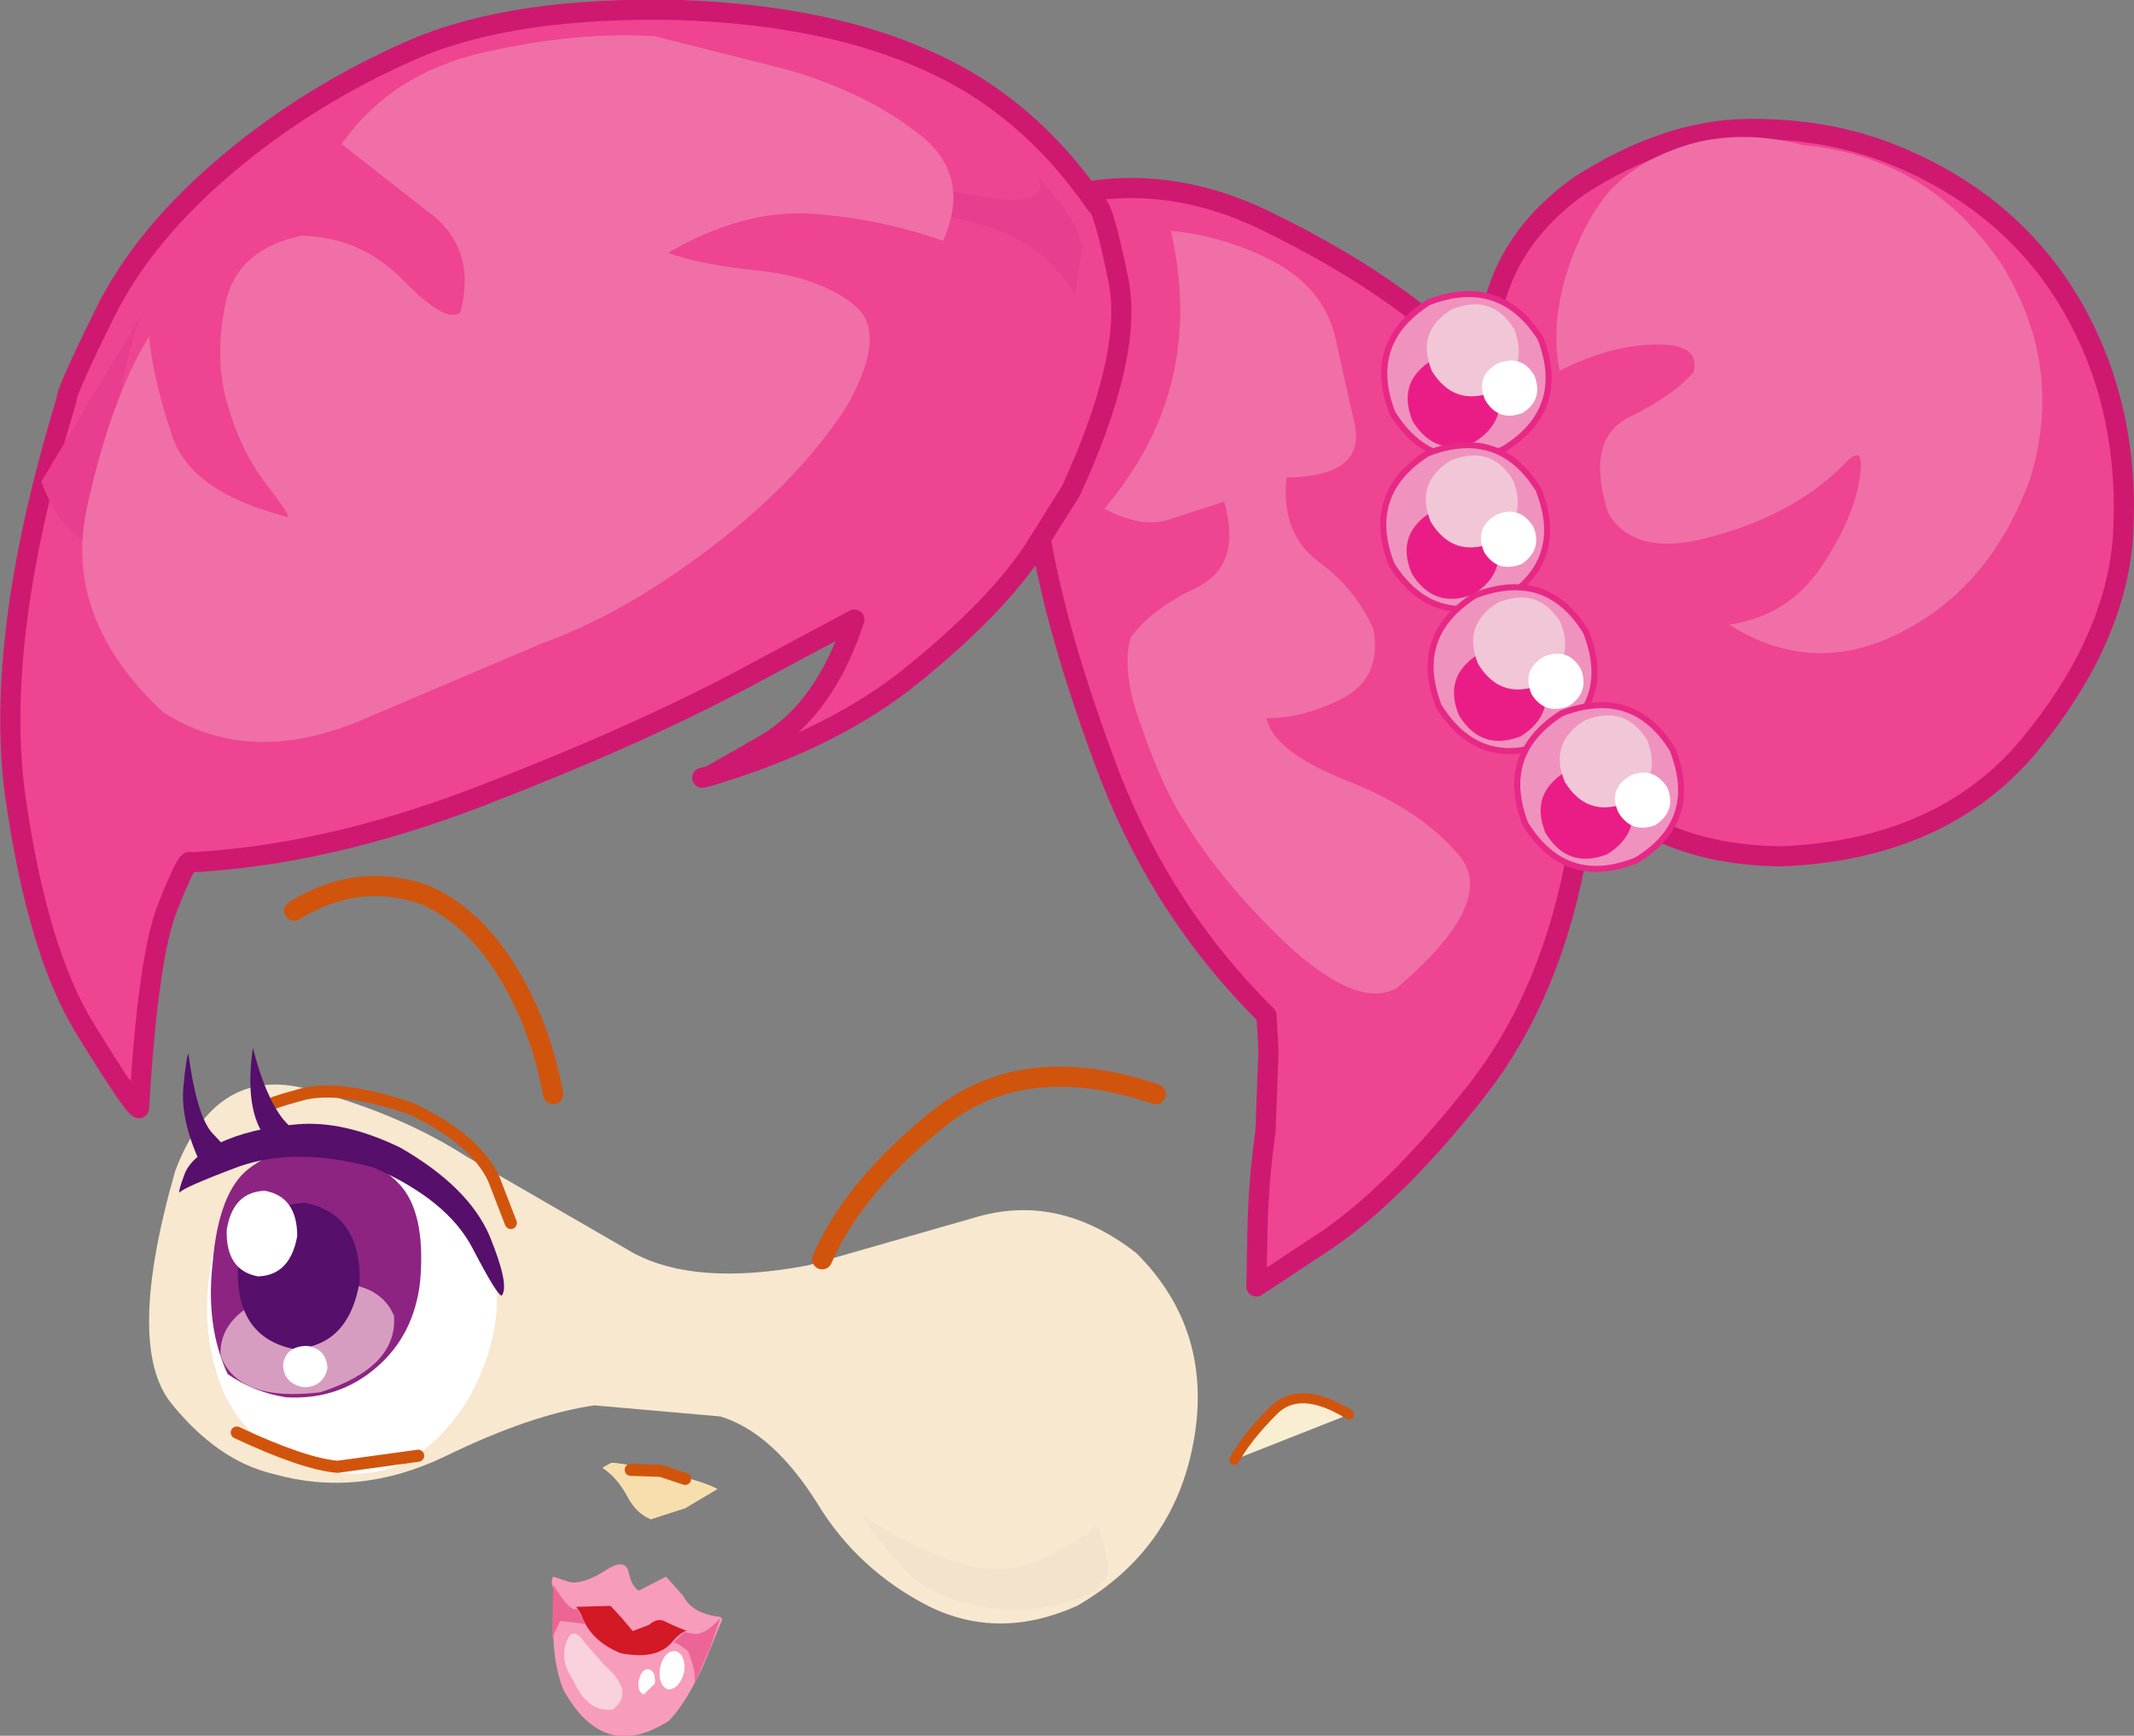 <?xml version="1.0" encoding="UTF-8" standalone="no"?>
<svg xmlns:xlink="http://www.w3.org/1999/xlink" height="86.15px" width="105.9px" xmlns="http://www.w3.org/2000/svg">
  <rect width="100%" height="100%" fill="#808080" stroke="none"/>
  <g transform="matrix(1.0, 0.0, 0.0, 1.0, -208.4, -140.6)">
    <path d="M261.85 220.3 Q257.95 222.05 254.45 220.3 250.95 218.5 248.95 215.2 246.75 211.7 244.15 210.9 L237.9 210.35 Q234.75 210.8 230.45 212.9 226.15 214.95 221.95 213.75 219.2 213.1 216.9 210.25 214.6 207.4 217.1 198.7 219.1 193.45 223.65 194.65 228.2 195.85 231.55 198.0 L239.85 202.8 Q242.95 204.45 248.5 203.4 L256.7 201.05 Q260.9 199.75 264.8 202.8 268.6 206.6 267.65 212.05 266.7 217.5 261.85 220.3" fill="#f7e8cf" fill-rule="evenodd" stroke="none"/>
    <path d="M238.75 213.2 Q239.95 213.3 241.2 213.75 242.75 213.9 244.0 214.5 L242.4 215.45 240.7 216.0 Q239.95 215.7 239.5 214.8 239.0 213.9 238.3 213.45 L238.75 213.2" fill="#f3e3cd" fill-rule="evenodd" stroke="none"/>
    <path d="M239.7 213.55 L241.25 213.6 242.35 214.0 239.7 213.55" fill="#f3e3cd" fill-rule="evenodd" stroke="none"/>
    <path d="M238.75 213.2 Q239.95 213.3 241.2 213.75 242.75 213.9 244.0 214.5 L242.4 215.45 240.7 216.0 Q239.95 215.7 239.5 214.8 239.0 213.9 238.3 213.45 L238.75 213.2" fill="#f7dead" fill-rule="evenodd" stroke="none"/>
    <path d="M239.7 213.55 L241.2 213.6 242.4 214.0" fill="none" stroke="#d1540d" stroke-linecap="round" stroke-linejoin="round" stroke-width="0.6"/>
    <path d="M235.85 194.9 Q235.2 191.4 233.5 188.7 231.8 186.0 229.45 185.0 226.15 183.85 223.0 185.8" fill="none" stroke="#d1540d" stroke-linecap="round" stroke-linejoin="round" stroke-width="1.0"/>
    <path d="M233.75 201.3 L232.9 199.1 Q231.95 197.1 228.75 195.6 225.3 194.45 223.45 194.9 221.6 195.4 221.6 195.55" fill="none" stroke="#d1540d" stroke-linecap="round" stroke-linejoin="round" stroke-width="0.6"/>
    <path d="M232.6 207.85 Q231.6 210.95 229.25 212.7 226.9 214.45 223.3 213.25 220.3 212.0 219.3 209.2 218.3 206.4 218.9 203.15 219.8 198.6 222.2 198.0 224.55 197.45 227.6 198.45 230.65 199.35 232.15 201.85 233.7 204.4 232.6 207.85" fill="#ffffff" fill-rule="evenodd" stroke="none"/>
    <path d="M229.25 204.2 Q228.95 206.85 227.1 208.45 225.2 210.1 222.6 209.95 221.0 209.7 219.7 208.8 218.6 206.45 218.95 203.3 219.25 199.75 220.75 198.6 222.25 197.45 224.4 197.5 226.75 197.9 228.15 199.3 229.55 200.7 229.25 204.2" fill="#8d2482" fill-rule="evenodd" stroke="none"/>
    <path d="M227.95 205.9 Q228.15 208.45 224.3 209.7 220.25 210.2 219.35 207.9 219.2 205.55 223.1 204.45 227.05 203.75 227.95 205.9" fill="#d79dc0" fill-rule="evenodd" stroke="none"/>
    <path d="M226.25 204.2 Q225.7 207.45 222.95 207.55 220.15 206.95 220.2 203.65 220.75 200.4 223.55 200.3 226.3 200.85 226.25 204.2" fill="#560f6b" fill-rule="evenodd" stroke="none"/>
    <path d="M223.15 201.95 Q222.8 203.9 221.2 203.95 219.6 203.65 219.65 201.65 219.95 199.75 221.55 199.7 223.15 200.0 223.15 201.95" fill="#ffffff" fill-rule="evenodd" stroke="none"/>
    <path d="M224.65 208.5 Q224.45 209.45 223.45 209.45 222.45 209.25 222.45 208.3 222.6 207.4 223.65 207.4 224.6 207.55 224.65 208.5" fill="#ffffff" fill-rule="evenodd" stroke="none"/>
    <path d="M233.3 204.9 Q233.1 204.95 231.85 202.55 230.6 200.15 226.95 198.55 223.1 197.5 220.25 198.5 217.45 199.55 217.3 199.8 217.25 199.7 217.55 198.9 217.85 198.05 219.25 197.35 220.8 196.6 223.15 196.4 225.45 196.2 228.25 197.55 231.65 199.5 232.7 201.95 233.7 204.4 233.3 204.9" fill="#560f6b" fill-rule="evenodd" stroke="none"/>
    <path d="M223.45 197.25 L221.9 197.4 Q222.8 198.55 221.65 197.15 220.5 195.75 220.95 192.6 221.55 195.0 222.45 196.15 L223.45 197.25" fill="#560f6b" fill-rule="evenodd" stroke="none"/>
    <path d="M219.7 197.65 L218.35 198.35 Q217.35 196.2 217.5 194.55 217.65 193.0 217.75 192.9 218.15 195.9 218.9 196.8 L219.7 197.65" fill="#560f6b" fill-rule="evenodd" stroke="none"/>
    <path d="M220.15 211.7 Q223.45 213.25 225.15 213.4 L229.15 212.85" fill="none" stroke="#d1540d" stroke-linecap="round" stroke-linejoin="round" stroke-width="0.6"/>
    <path d="M249.2 203.1 Q250.75 199.5 255.0 196.1 259.25 192.7 265.75 194.9" fill="none" stroke="#d1540d" stroke-linecap="round" stroke-linejoin="round" stroke-width="1.0"/>
    <path d="M262.75 216.25 Q263.1 216.45 263.35 218.2 263.65 219.95 259.5 220.5 255.1 220.55 253.15 218.35 251.2 216.15 251.25 215.85 256.85 219.45 259.8 218.1 262.75 216.75 262.75 216.25" fill="#f3e3cd" fill-rule="evenodd" stroke="none"/>
    <path d="M258.55 151.25 Q264.9 148.45 271.3 151.6 277.75 154.75 281.4 158.5 283.85 160.65 285.5 162.9 287.1 165.15 287.5 169.55 287.9 173.95 286.7 182.7 285.45 189.9 281.7 194.7 277.9 199.55 274.45 202.0 L270.75 204.45 270.8 201.75 Q270.85 199.2 271.2 196.75 L271.35 192.75 271.25 191.0 Q266.15 185.95 263.5 179.15 260.9 172.35 260.0 167.1 L259.2 161.6 258.55 151.25" fill="#ef4491" fill-rule="evenodd" stroke="none"/>
    <path d="M259.2 161.6 L260.0 167.1 Q260.9 172.35 263.5 179.15 266.15 185.95 271.25 191.0 L271.35 192.75 271.2 196.75 Q270.85 199.2 270.8 201.75 L270.75 204.45 274.45 202.0 Q277.9 199.55 281.7 194.7 285.45 189.9 286.7 182.7 287.9 173.95 287.5 169.55 287.1 165.15 285.5 162.9 283.85 160.65 281.4 158.5 277.75 154.75 271.3 151.6 264.9 148.45 258.55 151.25" fill="none" stroke="#cf1971" stroke-linecap="round" stroke-linejoin="round" stroke-width="1.0"/>
    <path d="M243.65 179.1 L246.45 177.5 Q249.35 175.75 250.8 171.35 L245.1 174.4 Q239.7 177.25 232.15 180.15 224.6 183.05 217.85 183.4 217.7 183.15 216.75 185.55 215.75 187.95 215.3 195.6 215.05 195.6 212.65 191.7 210.25 187.85 209.15 180.05 208.1 172.25 211.7 160.45 211.65 160.1 213.6 156.15 215.55 152.2 219.8 148.65 223.8 145.3 228.8 143.1 233.8 140.9 242.15 141.1 249.4 141.35 254.4 143.6 259.4 145.8 262.8 150.75 263.15 150.8 263.9 154.5 264.65 158.2 261.55 164.95 L259.7 167.9 Q257.85 170.7 253.8 174.0 249.85 177.25 243.65 179.1" fill="#ef4491" fill-rule="evenodd" stroke="none"/>
    <path d="M243.65 179.1 L246.45 177.5 Q249.35 175.75 250.8 171.35 L245.1 174.4 Q239.7 177.25 232.15 180.15 224.6 183.05 217.85 183.4 217.7 183.15 216.75 185.55 215.75 187.95 215.3 195.6 215.05 195.6 212.65 191.7 210.25 187.85 209.15 180.05 208.1 172.25 211.7 160.45 211.65 160.1 213.6 156.15 215.55 152.2 219.8 148.65 223.8 145.3 228.8 143.1 233.8 140.9 242.15 141.1 249.4 141.35 254.4 143.6 259.4 145.8 262.8 150.75 263.15 150.8 263.9 154.5 264.65 158.2 261.55 164.95 L259.7 167.9 Q257.85 170.7 253.8 174.0 249.85 177.25 243.65 179.1 L243.25 179.2" fill="none" stroke="#cf1971" stroke-linecap="round" stroke-linejoin="round" stroke-width="1.0"/>
    <path d="M260.95 150.6 Q261.85 151.7 262.1 152.85 L261.75 155.25 Q260.15 152.4 256.35 151.55 L251.55 150.3 246.7 150.0 253.6 149.75 257.75 150.45 Q260.45 150.8 259.95 149.4 L260.95 150.6" fill="#e93d90" fill-rule="evenodd" stroke="none"/>
    <path d="M215.4 156.25 Q213.4 161.8 215.1 164.4 216.8 167.0 218.5 168.35 212.2 169.45 210.45 164.5 L215.4 156.25" fill="#e93d90" fill-rule="evenodd" stroke="none"/>
    <path d="M235.85 219.3 Q238.8 219.45 241.45 220.15 L244.25 220.95 243.35 223.15 Q242.5 225.05 241.6 226.0 238.35 228.1 236.35 224.45 235.85 223.2 235.85 221.35 L235.85 219.3" fill="#f89cbb" fill-rule="evenodd" stroke="none"/>
    <path d="M243.35 221.5 Q242.5 221.2 241.75 222.1 241.0 223.0 239.2 222.65 237.85 222.1 237.35 221.0 236.95 219.9 235.75 219.55 L237.35 219.65 240.0 220.1 242.25 221.0 243.35 221.5" fill="#d31826" fill-rule="evenodd" stroke="none"/>
    <path d="M241.35 221.05 Q241.0 220.9 240.6 221.25 L239.8 221.55 239.25 220.9 238.7 220.3 236.95 220.35 Q235.5 219.55 235.85 218.85 L236.6 219.1 Q237.3 219.3 238.6 218.45 239.45 217.95 239.6 218.65 239.75 219.35 240.1 219.55 L241.45 218.85 242.3 219.8 Q242.75 220.7 244.15 220.85 244.45 221.05 242.85 221.6 242.45 221.6 241.35 221.05" fill="#f89cbb" fill-rule="evenodd" stroke="none"/>
    <path d="M242.35 223.6 Q242.1 224.45 241.55 224.45 241.05 224.25 241.15 223.4 241.35 222.5 241.95 222.55 242.45 222.75 242.35 223.6" fill="#ffffff" fill-rule="evenodd" stroke="none"/>
    <path d="M240.9 224.15 L240.35 224.7 Q240.0 224.55 240.1 224.0 240.25 223.4 240.6 223.45 240.95 223.55 240.9 224.15" fill="#ffffff" fill-rule="evenodd" stroke="none"/>
    <path d="M237.05 220.45 L237.45 221.2 236.2 221.05 235.8 221.9 235.85 219.25 Q236.7 220.65 237.05 220.45" fill="#ec6596" fill-rule="evenodd" stroke="none"/>
    <path d="M242.35 221.6 L242.9 221.7 Q243.45 221.7 244.15 220.9 L243.65 222.35 242.85 224.2 Q243.0 223.75 242.55 222.55 241.9 222.05 241.8 222.15 L242.35 221.6" fill="#ec6596" fill-rule="evenodd" stroke="none"/>
    <path d="M237.4 222.1 L238.4 223.25 Q239.95 224.6 238.8 225.45 237.55 225.6 236.85 224.0 236.05 222.85 236.65 221.8 236.95 221.45 237.4 222.1" fill="#f9d2dd" fill-rule="evenodd" stroke="none"/>
    <path d="M313.75 167.3 Q313.35 172.45 309.1 177.6 304.8 182.75 296.85 183.1 290.9 183.05 287.6 179.6 284.3 176.05 283.0 171.3 281.65 166.55 281.75 162.65 281.7 158.75 282.6 155.45 283.55 152.1 286.8 149.8 291.1 147.05 295.1 147.0 299.1 146.95 302.4 148.3 308.2 150.65 311.2 155.75 314.15 160.85 313.75 167.3" fill="#ef4491" fill-rule="evenodd" stroke="none"/>
    <path d="M313.75 167.3 Q313.35 172.45 309.1 177.6 304.8 182.75 296.85 183.1 290.9 183.05 287.6 179.6 284.3 176.05 283.0 171.3 281.65 166.55 281.75 162.65 281.7 158.75 282.6 155.45 283.55 152.1 286.8 149.8 291.1 147.05 295.1 147.0 299.1 146.95 302.4 148.3 308.2 150.65 311.2 155.75 314.15 160.85 313.75 167.3 Z" fill="none" stroke="#cf1971" stroke-linecap="round" stroke-linejoin="round" stroke-width="1.0"/>
    <path d="M277.5 161.1 Q276.15 157.6 279.3 155.6 282.85 154.25 284.85 157.4 286.2 160.95 283.0 162.9 279.5 164.3 277.5 161.1" fill="#f092be" fill-rule="evenodd" stroke="none"/>
    <path d="M277.5 161.1 Q279.5 164.3 283.0 162.9 286.2 160.95 284.85 157.4 282.85 154.25 279.3 155.6 276.15 157.6 277.5 161.1 Z" fill="none" stroke="#e72887" stroke-linecap="round" stroke-linejoin="round" stroke-width="0.3"/>
    <path d="M282.6 159.45 Q283.35 161.45 281.55 162.55 279.6 163.3 278.5 161.5 277.7 159.55 279.5 158.45 281.5 157.65 282.6 159.45" fill="#ea1d86" fill-rule="evenodd" stroke="none"/>
    <path d="M283.55 156.95 Q284.3 158.95 282.5 160.05 280.55 160.8 279.45 159.0 278.65 157.05 280.45 155.95 282.45 155.15 283.55 156.95" fill="#f1c6d7" fill-rule="evenodd" stroke="none"/>
    <path d="M284.55 159.25 Q285.0 160.45 283.95 161.1 282.75 161.55 282.1 160.45 281.6 159.3 282.7 158.65 283.9 158.15 284.55 159.25" fill="#ffffff" fill-rule="evenodd" stroke="none"/>
    <path d="M277.45 168.6 Q276.1 165.1 279.25 163.1 282.8 161.75 284.75 164.9 286.15 168.45 282.95 170.4 279.45 171.8 277.45 168.6" fill="#f092be" fill-rule="evenodd" stroke="none"/>
    <path d="M277.45 168.6 Q279.45 171.8 282.95 170.4 286.15 168.45 284.75 164.9 282.8 161.75 279.25 163.1 276.1 165.1 277.45 168.6 Z" fill="none" stroke="#e72887" stroke-linecap="round" stroke-linejoin="round" stroke-width="0.3"/>
    <path d="M282.55 167.0 Q283.3 169.0 281.5 170.1 279.55 170.85 278.45 169.05 277.65 167.1 279.45 166.0 281.45 165.2 282.55 167.0" fill="#ea1d86" fill-rule="evenodd" stroke="none"/>
    <path d="M283.5 164.45 Q284.25 166.45 282.45 167.55 280.5 168.3 279.4 166.5 278.6 164.55 280.4 163.45 282.4 162.65 283.5 164.45" fill="#f1c6d7" fill-rule="evenodd" stroke="none"/>
    <path d="M284.5 166.75 Q284.95 167.9 283.9 168.6 282.7 169.05 282.05 168.0 281.55 166.8 282.65 166.15 283.8 165.65 284.5 166.75" fill="#ffffff" fill-rule="evenodd" stroke="none"/>
    <path d="M279.8 175.65 Q278.45 172.15 281.6 170.15 285.15 168.8 287.1 171.95 288.5 175.5 285.3 177.45 281.8 178.85 279.8 175.65" fill="#f092be" fill-rule="evenodd" stroke="none"/>
    <path d="M279.8 175.65 Q281.8 178.85 285.3 177.45 288.5 175.5 287.1 171.95 285.15 168.8 281.6 170.15 278.45 172.15 279.8 175.65 Z" fill="none" stroke="#e72887" stroke-linecap="round" stroke-linejoin="round" stroke-width="0.3"/>
    <path d="M284.9 174.05 Q285.65 176.05 283.85 177.15 281.9 177.9 280.8 176.1 280.0 174.15 281.8 173.05 283.8 172.25 284.9 174.05" fill="#ea1d86" fill-rule="evenodd" stroke="none"/>
    <path d="M285.85 171.5 Q286.6 173.5 284.8 174.6 282.85 175.35 281.75 173.55 280.95 171.6 282.75 170.5 284.75 169.7 285.85 171.5" fill="#f1c6d7" fill-rule="evenodd" stroke="none"/>
    <path d="M286.85 173.8 Q287.3 174.95 286.25 175.65 285.05 176.1 284.4 175.05 283.9 173.85 285.0 173.2 286.2 172.7 286.85 173.8" fill="#ffffff" fill-rule="evenodd" stroke="none"/>
    <path d="M284.1 181.5 Q282.75 178.0 285.9 176.0 289.45 174.65 291.4 177.8 292.8 181.35 289.6 183.3 286.1 184.7 284.1 181.5" fill="#f092be" fill-rule="evenodd" stroke="none"/>
    <path d="M284.1 181.5 Q286.1 184.7 289.6 183.3 292.8 181.35 291.4 177.8 289.45 174.65 285.9 176.0 282.75 178.0 284.1 181.5 Z" fill="none" stroke="#e72887" stroke-linecap="round" stroke-linejoin="round" stroke-width="0.3"/>
    <path d="M289.2 179.9 Q289.95 181.9 288.15 183.0 286.2 183.75 285.1 181.95 284.3 180.0 286.1 178.9 288.1 178.1 289.2 179.9" fill="#ea1d86" fill-rule="evenodd" stroke="none"/>
    <path d="M290.15 177.35 Q290.9 179.35 289.1 180.45 287.15 181.2 286.05 179.4 285.25 177.45 287.05 176.35 289.05 175.55 290.15 177.35" fill="#f1c6d7" fill-rule="evenodd" stroke="none"/>
    <path d="M291.15 179.7 Q291.6 180.85 290.55 181.55 289.35 182.0 288.7 180.9 288.2 179.75 289.3 179.1 290.45 178.6 291.15 179.7" fill="#ffffff" fill-rule="evenodd" stroke="none"/>
    <path d="M269.65 213.05 Q270.3 211.9 271.6 210.6 272.9 209.3 275.35 210.8 L269.65 213.05" fill="#f9eed2" fill-rule="evenodd" stroke="none"/>
    <path d="M275.35 210.8 Q272.9 209.3 271.6 210.6 270.3 211.9 269.65 213.05" fill="none" stroke="#d1540d" stroke-linecap="round" stroke-linejoin="round" stroke-width="0.5"/>
    <path d="M255.2 152.55 Q251.9 151.4 248.5 151.2 245.15 151.05 241.55 153.15 243.2 153.75 246.2 154.05 249.15 154.4 250.8 155.75 252.5 157.1 250.4 160.8 248.0 164.5 243.65 167.8 239.3 171.1 235.25 172.55 L226.2 176.4 Q220.7 178.65 216.5 175.95 211.55 171.35 212.7 165.85 213.9 160.35 215.8 157.3 216.0 159.45 216.95 162.25 217.9 165.05 222.65 166.25 222.9 166.3 221.55 164.55 220.2 162.75 219.55 160.15 219.05 157.95 219.65 155.4 220.3 152.95 223.35 152.3 226.3 152.35 228.4 154.5 230.55 156.7 231.25 156.1 232.1 152.8 229.5 151.0 L225.35 147.75 Q227.8 144.25 232.4 143.2 237.05 142.15 240.9 142.4 L247.45 144.05 Q251.4 145.2 254.0 147.25 256.65 149.3 255.2 152.55" fill="#ef6fa6" fill-rule="evenodd" stroke="none"/>
    <path d="M307.75 153.75 Q310.85 158.8 309.15 164.35 307.2 169.7 302.8 171.95 298.4 174.25 294.2 171.6 297.05 171.2 298.7 168.85 300.3 166.5 300.65 164.55 301.0 162.6 300.1 163.45 297.7 166.0 293.65 167.15 289.55 168.4 288.2 166.05 287.05 162.4 289.25 161.3 291.5 160.2 292.45 159.05 292.8 157.65 290.5 157.7 288.25 157.75 285.8 159.0 285.35 156.9 286.1 154.3 286.9 151.7 288.3 150.05 289.8 148.45 292.45 147.7 295.05 147.05 297.85 147.8 304.1 148.35 307.75 153.75" fill="#ef6fa6" fill-rule="evenodd" stroke="none"/>
    <path d="M274.75 157.75 L275.65 161.75 Q276.1 164.25 272.25 164.3 271.95 167.05 273.8 168.45 275.65 169.8 276.55 171.8 277.0 174.2 275.05 175.25 273.1 176.25 271.25 176.25 271.6 177.9 275.25 179.35 278.95 180.8 280.85 183.1 282.7 185.4 277.7 189.65 275.75 190.7 272.25 187.45 268.8 184.2 266.75 180.65 265.9 179.15 265.0 176.55 264.05 173.95 264.5 172.25 265.5 170.85 267.8 169.75 270.05 168.65 269.15 165.5 L266.2 166.45 Q264.9 166.75 263.2 165.85 268.3 159.85 266.5 152.05 268.95 152.3 271.15 153.35 274.25 154.8 274.75 157.75" fill="#ef6fa6" fill-rule="evenodd" stroke="none"/>
  </g>
</svg>
